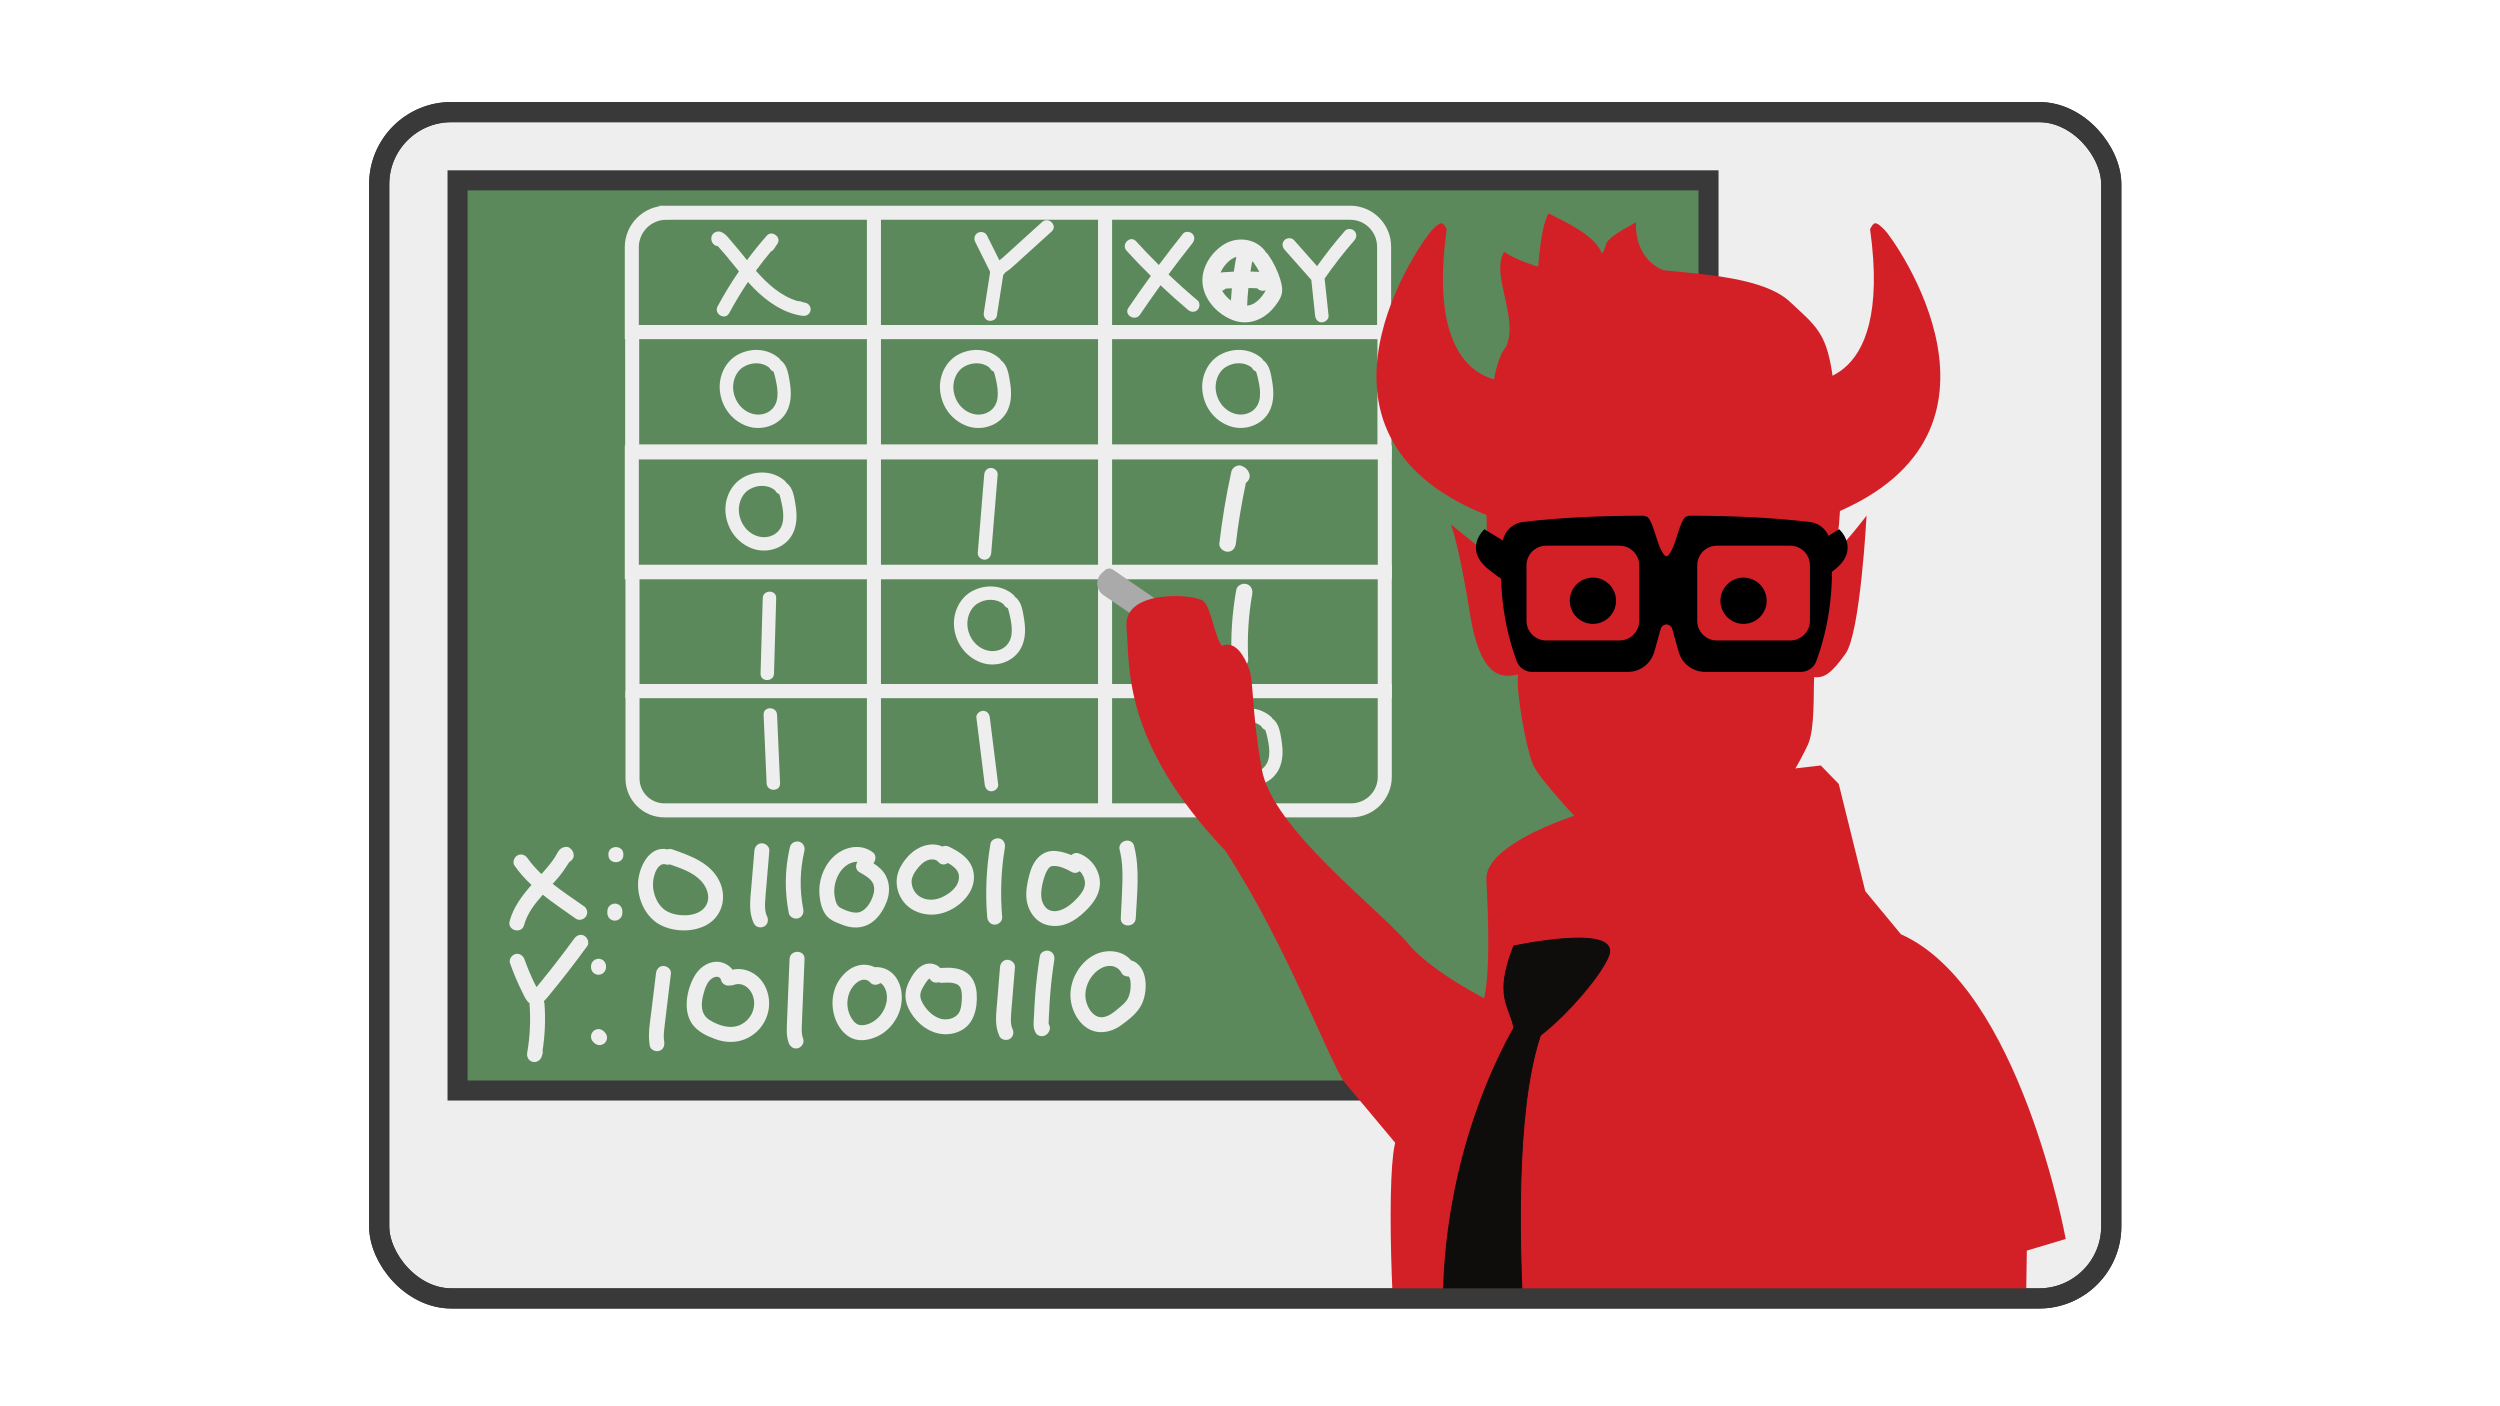 <?xml version="1.0" encoding="UTF-8"?>
<svg xmlns="http://www.w3.org/2000/svg" xmlns:xlink="http://www.w3.org/1999/xlink" viewBox="0 0 632 355.5">
  <defs>
    <style>
      .cls-1 {
        stroke: #eee;
        stroke-width: 3.55px;
      }

      .cls-1, .cls-2, .cls-3 {
        fill: none;
      }

      .cls-4, .cls-5, .cls-6 {
        fill-rule: evenodd;
      }

      .cls-4, .cls-7 {
        fill: #d32027;
      }

      .cls-2, .cls-8 {
        stroke-width: 5.1px;
      }

      .cls-2, .cls-8, .cls-9 {
        stroke: #393939;
      }

      .cls-5 {
        fill: #aaa;
      }

      .cls-8, .cls-10 {
        fill: #eee;
      }

      .cls-9 {
        fill: #5c895b;
        stroke-width: 5.07px;
      }

      .cls-6 {
        fill: #0f0d0b;
        stroke: #0f0d0b;
        stroke-width: .25px;
      }

      .cls-11 {
        clip-path: url(#clippath);
      }
    </style>
    <clipPath id="clippath">
      <rect class="cls-3" x="95.86" y="28.34" width="437.87" height="299.9" rx="18.24" ry="18.24"/>
    </clipPath>
  </defs>
  <g id="Layer_3" data-name="Layer 3">
    <rect class="cls-8" x="95.86" y="28.34" width="437.87" height="299.9" rx="18.24" ry="18.24"/>
  </g>
  <g id="Layer_1" data-name="Layer 1">
    <rect class="cls-9" x="115.67" y="45.59" width="316.24" height="230.09"/>
    <g>
      <g>
        <rect class="cls-1" x="159.72" y="114.37" width="190.36" height="30.3"/>
        <path class="cls-1" d="M168.44,53.78h172.88c4.74,0,8.58,3.85,8.58,8.58v21.58H159.72v-21.44c0-4.81,3.91-8.72,8.72-8.72Z"/>
        <rect class="cls-1" x="159.81" y="83.95" width="190.18" height="30.17"/>
        <rect class="cls-1" x="159.89" y="144.54" width="190.18" height="30.17"/>
        <path class="cls-1" d="M159.89,174.7h190.18v21.69c0,4.68-3.8,8.47-8.47,8.47H167.95c-4.44,0-8.05-3.61-8.05-8.05v-22.11h0Z"/>
        <line class="cls-1" x1="220.93" y1="53.78" x2="220.93" y2="204.87"/>
        <line class="cls-1" x1="279.36" y1="53.78" x2="279.36" y2="204.87"/>
      </g>
      <g>
        <path class="cls-10" d="M203.68,76.58c-.46-.13-.93-.26-1.39-.4-.23-.07-.45-.08-.65-.06-4.25-1.27-7.64-4.36-10.55-7.68,1.21-1.66,2.47-3.27,3.79-4.84,.28-.12,.54-.32,.75-.63l.92-1.37c1.07-1.59-1.39-3.51-2.67-2.06-1.77,2-3.44,4.08-5.04,6.22-1.28-1.58-2.55-3.18-3.89-4.7-.93-1.06-2.16-2.92-3.82-2.47-1.98,.55-1.6,3.45,.36,3.65,.2,.23,.41,.48,.55,.64,.45,.49,.88,.99,1.31,1.5,.8,.94,1.57,1.89,2.34,2.85,.37,.46,.74,.92,1.12,1.37-1.96,2.85-3.77,5.8-5.4,8.85-1.03,1.93,1.9,3.64,2.93,1.71,1.45-2.71,3.04-5.33,4.75-7.88,.54,.6,1.08,1.2,1.66,1.77,3.28,3.28,7.35,6.1,12.03,6.78,.91,.13,1.82-.22,2.09-1.19,.25-.89-.3-1.84-1.19-2.09Z"/>
        <path class="cls-10" d="M263.46,56.11c-2.1,1.9-4.19,3.79-6.29,5.69-1.05,.95-2.09,1.9-3.14,2.85-.45,.41-.89,.82-1.39,1.15-1.05-2.11-2.1-4.21-3.16-6.32-.41-.82-1.57-1.05-2.32-.61-.83,.49-1.02,1.5-.61,2.32,1.25,2.51,2.5,5.01,3.75,7.52-.08,.48-.13,.95-.19,1.35-.46,2.97-.93,5.94-1.39,8.91-.14,.9,.23,1.83,1.19,2.09,.81,.22,1.95-.27,2.09-1.19,.3-1.92,.6-3.83,.9-5.75,.15-.94,.29-1.88,.44-2.82,.07-.45,.14-.9,.21-1.35,.03-.16,.05-.33,.08-.49,.2-.15,.37-.35,.49-.58,.59-.36,1.14-.79,1.67-1.25,1.12-.97,2.2-1.99,3.3-2.98,2.26-2.04,4.51-4.09,6.77-6.13,1.62-1.47-.78-3.86-2.4-2.4Z"/>
        <path class="cls-10" d="M302.74,75.95c-2.52-2.11-4.96-4.31-7.34-6.58,1.97-2.66,3.98-5.29,6.04-7.87,.57-.72,.7-1.7,0-2.4-.59-.59-1.83-.72-2.4,0-2.07,2.59-4.09,5.23-6.08,7.89-1.97-1.95-3.9-3.94-5.76-6-1.47-1.62-3.87,.78-2.4,2.4,1.98,2.18,4.03,4.3,6.13,6.36-1.93,2.66-3.83,5.35-5.67,8.08-1.22,1.82,1.72,3.52,2.93,1.71,1.69-2.5,3.43-4.97,5.19-7.42,2.26,2.14,4.57,4.22,6.95,6.22,.7,.59,1.71,.69,2.4,0,.61-.61,.71-1.81,0-2.4Z"/>
        <path class="cls-10" d="M342.38,58.38c-.62-.62-1.8-.69-2.4,0-2.49,2.85-4.83,5.83-7.03,8.91-1.94-2.2-3.89-4.39-5.83-6.59-.61-.69-1.78-.62-2.4,0-.68,.68-.61,1.71,0,2.4,2.26,2.55,4.52,5.11,6.78,7.66,.32,3.01,.64,6.02,.96,9.03,.09,.88,.71,1.74,1.7,1.7,.84-.04,1.8-.75,1.7-1.7-.33-3.12-.66-6.24-1-9.36,2.33-3.36,4.83-6.58,7.52-9.66,.6-.69,.68-1.72,0-2.4Z"/>
        <path class="cls-10" d="M255.32,96.52c-.31-1.87-.63-4.3-2.28-5.42-.08-.17-.18-.33-.33-.46-2.8-2.51-6.85-2.78-10.17-1.16-3.36,1.64-5.18,5.4-4.9,9.05,.32,4.13,2.86,7.7,6.78,9.15,3.89,1.44,8.66-.21,10.38-4.1,.99-2.25,.91-4.69,.52-7.07Zm-3.33,4.92c-.74,2.69-3.56,3.89-6.11,3.16-2.67-.77-4.39-3.09-4.8-5.7-.35-2.23,.5-4.84,2.43-6.07,1.1-.7,2.26-1.01,3.51-.99,1.08,.02,2.17,.36,3.02,1.01,.07,.12,.16,.23,.26,.32,.2,.33,.51,.6,.89,.75,.04,.07,.09,.17,.07,.08,.09,.34,.21,.66,.29,1,.19,.77,.36,1.53,.49,2.31,.23,1.36,.33,2.81-.04,4.14Z"/>
        <path class="cls-10" d="M199.64,96.52c-.31-1.87-.63-4.3-2.28-5.42-.08-.17-.18-.33-.33-.46-2.8-2.51-6.85-2.78-10.17-1.16-3.36,1.64-5.18,5.4-4.9,9.05,.32,4.13,2.86,7.7,6.78,9.15,3.89,1.44,8.66-.21,10.38-4.1,.99-2.25,.91-4.69,.52-7.07Zm-3.33,4.92c-.74,2.69-3.56,3.89-6.11,3.16-2.67-.77-4.39-3.09-4.8-5.7-.35-2.23,.5-4.84,2.43-6.07,1.1-.7,2.26-1.01,3.51-.99,1.08,.02,2.17,.36,3.02,1.01,.07,.12,.16,.23,.26,.32,.2,.33,.51,.6,.89,.75,.04,.07,.09,.17,.07,.08,.09,.34,.21,.66,.29,1,.19,.77,.36,1.53,.49,2.31,.23,1.36,.33,2.81-.04,4.14Z"/>
        <path class="cls-10" d="M321.62,96.51c-.31-1.87-.63-4.3-2.28-5.42-.08-.17-.18-.33-.33-.46-2.8-2.51-6.85-2.78-10.17-1.16-3.36,1.64-5.18,5.4-4.9,9.05,.32,4.13,2.86,7.7,6.78,9.15,3.89,1.44,8.66-.21,10.38-4.1,.99-2.25,.91-4.69,.52-7.07Zm-3.33,4.92c-.74,2.69-3.56,3.89-6.11,3.16-2.67-.77-4.39-3.09-4.8-5.7-.35-2.23,.5-4.84,2.43-6.07,1.1-.7,2.26-1.01,3.51-.99,1.08,.02,2.17,.36,3.02,1.01,.07,.12,.16,.23,.26,.32,.2,.33,.51,.6,.89,.75,.04,.07,.09,.17,.07,.08,.09,.34,.21,.66,.29,1,.19,.77,.36,1.53,.49,2.31,.23,1.36,.33,2.81-.04,4.14Z"/>
        <path class="cls-10" d="M201.09,127.51c-.31-1.87-.63-4.3-2.28-5.42-.08-.17-.18-.33-.33-.46-2.8-2.51-6.85-2.78-10.17-1.16-3.36,1.64-5.18,5.4-4.9,9.05,.32,4.13,2.86,7.7,6.78,9.15,3.89,1.44,8.66-.21,10.38-4.1,.99-2.25,.91-4.69,.52-7.07Zm-3.33,4.92c-.74,2.69-3.56,3.89-6.11,3.16-2.67-.77-4.39-3.09-4.8-5.7-.35-2.23,.5-4.84,2.43-6.07,1.1-.7,2.26-1.01,3.51-.99,1.08,.02,2.17,.36,3.02,1.01,.07,.12,.16,.23,.26,.32,.2,.33,.51,.6,.89,.75,.04,.07,.09,.17,.07,.08,.09,.34,.21,.66,.29,1,.19,.77,.36,1.53,.49,2.31,.23,1.36,.33,2.81-.04,4.14Z"/>
        <path class="cls-10" d="M258.86,156.31c-.31-1.87-.63-4.3-2.28-5.42-.08-.17-.18-.33-.33-.46-2.8-2.51-6.85-2.78-10.17-1.16-3.36,1.64-5.18,5.4-4.9,9.05,.32,4.13,2.86,7.7,6.78,9.15,3.89,1.44,8.66-.21,10.38-4.1,.99-2.25,.91-4.69,.52-7.07Zm-3.33,4.92c-.74,2.69-3.56,3.89-6.11,3.16-2.67-.77-4.39-3.09-4.8-5.7-.35-2.23,.5-4.84,2.43-6.07,1.1-.7,2.26-1.01,3.51-.99,1.08,.02,2.17,.36,3.02,1.01,.07,.12,.16,.23,.26,.32,.2,.33,.51,.6,.89,.75,.04,.07,.09,.17,.07,.08,.09,.34,.21,.66,.29,1,.19,.77,.36,1.53,.49,2.31,.23,1.36,.33,2.81-.04,4.14Z"/>
        <path class="cls-10" d="M250.51,118.29c-.98,0-1.62,.78-1.7,1.7-.54,6.6-1.09,13.2-1.63,19.8-.08,.91,.83,1.7,1.7,1.7,.98,0,1.62-.78,1.7-1.7,.54-6.6,1.09-13.2,1.63-19.8,.08-.91-.83-1.7-1.7-1.7Z"/>
        <path class="cls-10" d="M192.82,151.21c-.18,6.36-.37,12.72-.55,19.07-.06,2.19,3.33,2.18,3.4,0,.18-6.36,.37-12.72,.55-19.07,.06-2.19-3.33-2.18-3.4,0Z"/>
        <path class="cls-10" d="M196.44,180.69c-.1-2.18-3.49-2.19-3.4,0,.25,5.78,.51,11.56,.76,17.33,.1,2.18,3.49,2.19,3.4,0-.25-5.78-.51-11.56-.76-17.33Z"/>
        <path class="cls-10" d="M250.23,181.4c-.11-.91-.7-1.7-1.7-1.7-.83,0-1.81,.78-1.7,1.7,.7,5.65,1.4,11.3,2.11,16.94,.11,.91,.7,1.7,1.7,1.7,.83,0,1.81-.78,1.7-1.7-.7-5.65-1.4-11.3-2.11-16.94Z"/>
        <path class="cls-10" d="M323.96,187.11c-.31-1.87-.63-4.3-2.28-5.42-.08-.17-.18-.33-.33-.46-2.8-2.51-6.85-2.78-10.17-1.16-3.36,1.64-5.18,5.4-4.9,9.05,.32,4.13,2.86,7.7,6.78,9.15,3.89,1.44,8.66-.21,10.38-4.1,.99-2.25,.91-4.69,.52-7.07Zm-3.33,4.92c-.74,2.69-3.56,3.89-6.11,3.16-2.67-.77-4.39-3.09-4.8-5.7-.35-2.23,.5-4.84,2.43-6.07,1.1-.7,2.26-1.01,3.51-.99,1.08,.02,2.17,.36,3.02,1.01,.07,.12,.16,.23,.26,.32,.2,.33,.51,.6,.89,.75,.04,.07,.09,.17,.07,.08,.09,.34,.21,.66,.29,1,.19,.77,.36,1.53,.49,2.31,.23,1.36,.33,2.81-.04,4.14Z"/>
        <path class="cls-10" d="M315.84,119.78c-.35-1.05-.96-1.6-1.98-2.02-1.01-.42-2.35,.46-2.57,1.46-1.32,6-2.32,12.06-3.04,18.17-.13,1.12,1.05,2.09,2.09,2.09,1.24,0,1.96-.96,2.09-2.09,.6-5.14,1.46-10.25,2.53-15.32,.72-.49,1.17-1.43,.88-2.29Z"/>
        <path class="cls-10" d="M315.1,147.64c-1.01-.28-2.37,.34-2.57,1.46-1.03,5.8-1.45,11.69-1.17,17.58,.05,1.13,.92,2.09,2.09,2.09,1.09,0,2.14-.96,2.09-2.09-.26-5.51,.06-11.04,1.02-16.47,.2-1.11-.3-2.25-1.46-2.57Z"/>
        <path class="cls-10" d="M323.64,70.56c-.71-2.21-1.74-4.32-3.07-6.21-.16-.23-.35-.43-.57-.58-.09-.16-.18-.32-.3-.47-2.62-3.23-7.35-3.56-10.68-1.26-3.3,2.28-5.68,6.32-4.91,10.4,.74,3.91,4.02,7.19,7.67,8.53,3.94,1.44,7.88-.23,10.38-3.39,.72-.91,1.46-1.89,1.79-3.01,.39-1.33,.09-2.7-.32-3.99Zm-7.07-4.51c.06,.07,.12,.13,.18,.2,.06,.08,.14,.14,.21,.2,0,0,0,0,0,0,.51,.73,.99,1.5,1.41,2.29-.2-.02-.4-.03-.6-.04-.55-.03-1.11-.04-1.66-.05,.13-.87,.29-1.74,.45-2.6Zm-6.17,.22c.65-.63,1.39-1.1,2.15-1.35-.24,1.25-.45,2.5-.64,3.76-.72,.03-1.44,.06-2.17,.11-.39,.03-.78,.05-1.17,.12,.39-.97,1.03-1.87,1.82-2.64Zm-1.45,7.23c.37-.12,.66-.31,.89-.54,0,0,.01,0,.02,0,.43-.03,.86-.05,1.28-.07,.09,0,.18,0,.27,0-.1,1.03-.17,2.06-.23,3.09-.9-.66-1.67-1.52-2.22-2.46Zm10.71,.45c-.63,1.01-1.48,2.01-2.46,2.63-.62,.4-1.28,.61-1.93,.69,.06-1.49,.17-2.97,.32-4.45,.27,0,.53,0,.8,0,.43,.01,.86,.03,1.29,.05,.02,0,.06,0,.12,0,.37,.4,.87,.66,1.48,.64,.22,0,.43-.06,.64-.14-.04,.17-.12,.34-.26,.56Z"/>
      </g>
      <g>
        <path class="cls-10" d="M147.5,229.02c-2.56-1.81-5.26-3.59-7.78-5.57,.55-.61,1.09-1.22,1.62-1.86,.97-1.18,1.77-2.43,2.59-3.69,.03-.02,.06-.02,.09-.04l.08-.05c.53-.32,1.01-.99,.94-1.64-.09-.83-.36-1.33-1.04-1.82-.57-.41-1.33-.28-1.91,0-.93,.44-1.37,1.7-1.91,2.52-.47,.7-.97,1.37-1.51,2.02-.58,.71-1.19,1.39-1.8,2.07-1.29-1.23-2.48-2.54-3.51-4.01-.59-.84-1.66-1.23-2.59-.68-.83,.48-1.27,1.75-.68,2.59,1.25,1.79,2.7,3.39,4.27,4.86-2.39,2.7-4.58,5.62-5.53,9.15-.64,2.36,3.02,3.36,3.65,1.01,.81-2.98,2.71-5.41,4.74-7.69,2.69,2.16,5.58,4.09,8.38,6.07,.84,.59,2.11,.15,2.59-.68,.56-.95,.16-2-.68-2.59Z"/>
        <path class="cls-10" d="M153.8,215.97v.16c0,2.44,3.79,2.44,3.79,0v-.16c0-2.44-3.79-2.44-3.79,0Z"/>
        <path class="cls-10" d="M157.17,229.59c-.08-.23-.21-.44-.39-.61-.17-.18-.37-.32-.61-.39-.23-.12-.47-.17-.73-.16-.17,.02-.34,.05-.5,.07-.32,.09-.6,.25-.84,.49-.1,.13-.2,.26-.3,.38-.17,.3-.26,.61-.26,.96v.52c0,.26,.04,.5,.16,.73,.08,.23,.21,.44,.39,.61,.17,.18,.37,.32,.61,.39,.23,.12,.47,.17,.73,.16,.17-.02,.34-.05,.5-.07,.32-.09,.6-.25,.84-.49,.1-.13,.2-.26,.3-.38,.17-.3,.26-.61,.26-.96v-.52c0-.26-.04-.5-.16-.73Z"/>
        <path class="cls-10" d="M181.77,222.56c-2.34-4.56-7.38-6.28-11.9-7.87-.37-.13-.75-.1-1.11,.03-4.71-1.05-7.34,4.67-7.46,8.59-.12,4.06,1.9,8.55,5.61,10.5,3.47,1.82,8.4,1.92,11.84-.05,4.01-2.3,5.07-7.21,3.02-11.2Zm-3.93,7.17c-1.72,1.71-4.64,1.91-6.94,1.45-1.62-.33-2.93-.95-4-2.25-.84-1.02-1.36-2.26-1.64-3.55-.33-1.53-.2-3.15,.32-4.62,.42-1.18,1.36-2.69,2.75-2.23,.34,.11,.7,.09,1.03,0,2.81,.98,5.82,1.96,7.89,4.18,1.8,1.93,2.63,4.98,.58,7.03Z"/>
        <path class="cls-10" d="M193.41,228.21c.06-1.42,.22-2.83,.33-4.24,.25-2.97,.5-5.93,.75-8.9,.09-1.02-.93-1.89-1.89-1.89-1.1,0-1.81,.87-1.89,1.89-.27,3.19-.54,6.39-.81,9.58-.25,3.01-.69,6.05,.72,8.86,.46,.92,1.75,1.17,2.59,.68,.93-.54,1.14-1.67,.68-2.59-.52-1.05-.52-2.25-.48-3.39Z"/>
        <path class="cls-10" d="M202.03,212.79c-.96-.26-2.09,.32-2.33,1.32-1.3,5.51-1.39,11.18-.29,16.73,.2,1,1.4,1.58,2.33,1.32,1.05-.29,1.52-1.32,1.32-2.33-.96-4.86-.85-9.9,.29-14.72,.24-1-.31-2.05-1.32-2.33Z"/>
        <path class="cls-10" d="M224,221.49c-.72-1.4-1.92-2.42-3.21-3.28,.63-.67,.77-2.02-.03-2.65-3.15-2.5-7.5-1.54-10.22,1.18-2.49,2.48-3.73,6.22-3.36,9.7,.2,1.85,.67,3.92,2,5.31,.73,.76,1.66,1.19,2.61,1.59,1,.42,2,.81,3.07,1,2.26,.4,4.37-.1,6.12-1.61,1.47-1.27,2.53-3.06,3.21-4.86,.76-2.06,.8-4.41-.21-6.38Zm-3.1,4.19c-.44,2.09-2.07,5.03-4.45,5.03-1.34,0-2.77-.57-3.94-1.19-1.04-.55-1.28-1.67-1.49-2.8-.39-2.1,.14-4.52,1.43-6.39,.62-.91,1.65-1.79,2.66-2.16,.66-.24,1.09-.32,1.67-.31-.56,.83-.57,2.03,.55,2.67,1.08,.63,2.28,1.25,3.05,2.27,.62,.82,.73,1.9,.53,2.88Z"/>
        <path class="cls-10" d="M244.88,217.69c-1.26-1.67-3.07-2.71-4.92-3.62-.57-.28-1.22-.31-1.76-.07-2.72-1.27-6.12-.08-8.24,2.06-1.37,1.38-2.62,3.17-3.08,5.08-.44,1.83-.17,3.73,.65,5.41,1.7,3.54,5.73,5.13,9.48,4.55,3.76-.59,7.72-3.5,8.88-7.2,.66-2.1,.33-4.44-1-6.2Zm-7.12,9.28c-2.13,.87-4.68,.62-6.26-1.2-.61-.71-1.02-1.8-1.04-2.67-.02-.64,.04-.95,.27-1.56,.23-.61,.6-1.18,.99-1.7,.71-.97,1.72-2,2.82-2.39,.48-.17,1.03-.23,1.35-.19,.72,.1,.97,.27,1.37,.69,.74,.8,1.68,.7,2.35,.2,.57,.32,1.11,.66,1.54,1.05,.82,.73,1.3,1.46,1.28,2.6-.05,2.48-2.55,4.31-4.67,5.17Z"/>
        <path class="cls-10" d="M252.72,211.98c-.91-.25-2.16,.31-2.33,1.32-1.04,6.14-1.35,12.36-.82,18.56,.09,1.02,.81,1.89,1.89,1.89,.96,0,1.98-.87,1.89-1.89-.5-5.85-.3-11.76,.68-17.55,.17-1.01-.27-2.04-1.32-2.33Z"/>
        <path class="cls-10" d="M272.62,215.71c-.63-.21-1.3,.01-1.78,.45-1.31-.55-2.7-.94-4.1-1.04-2.13-.15-3.89,.89-5.06,2.62-1.01,1.49-1.51,3.4-1.87,5.13-.43,2.05-.6,4.27,.12,6.28,.67,1.86,1.9,3.5,3.74,4.32,1.9,.84,4.1,.81,6.02,.05,1.84-.73,3.4-1.92,4.8-3.3,1.41-1.39,2.69-3,3.27-4.92,1.21-3.98-1.3-8.29-5.14-9.6Zm1.63,8c-.01,.06-.04,.22-.05,.27-.04,.15-.08,.29-.12,.44-.09,.29-.17,.46-.33,.74-.31,.57-.68,1.06-1.11,1.54-.91,1.02-1.94,2-3.11,2.71-1.04,.63-2.25,1.04-3.29,.92-1.23-.14-1.95-.78-2.49-1.81-.56-1.07-.64-2.41-.45-3.77,.19-1.34,.56-2.77,1.08-4.03,.02-.04,.07-.16,.08-.17,.09-.18,.18-.37,.29-.54,.08-.14,.17-.29,.27-.42,.07-.11,.08-.11,0,0,.04-.05,.09-.1,.13-.14,.29-.3,.16-.21,.52-.41-.26,.14,.14-.05,.21-.07,.13-.03,.21-.04,.36-.05,1.53-.1,3.3,.73,4.61,1.48,.79,.45,1.54,.28,2.08-.17,.09,.09,.19,.17,.28,.27,.07,.08,.14,.16,.2,.24,.02,.04,.18,.28,.2,.32,.35,.58,.4,.7,.56,1.35,.03,.1,.05,.21,.07,.31,0,.05,.02,.12,.02,.15,.01,.29,.02,.59,0,.88Z"/>
        <path class="cls-10" d="M286.7,213.85c-.6-2.36-4.26-1.36-3.65,1.01,.7,2.74,.77,5.56,.69,8.37-.08,2.97-.27,5.93-.41,8.9-.12,2.44,3.67,2.43,3.79,0,.29-6.03,1.09-12.35-.42-18.28Z"/>
        <path class="cls-10" d="M147.76,236.59c-.96-.56-1.99-.15-2.59,.68-2.64,3.62-5.37,7.17-8.2,10.65-.33,.4-.65,.8-.98,1.2-.11,.13-.24,.27-.37,.41-.19-.37-.38-.73-.56-1.1-.93-1.92-1.75-3.89-2.47-5.91-.35-.96-1.29-1.61-2.33-1.32-.93,.26-1.67,1.36-1.32,2.33,.93,2.6,2.01,5.15,3.25,7.62,.44,.88,.88,1.9,1.69,2.48,0,.06-.02,.13-.01,.19,.3,4.1,.12,8.26-.59,12.27-.18,1.01,.27,2.04,1.32,2.33,1.03,.28,2.01-.35,2.33-1.32,.07-.22,.14-.43,.21-.65,.09-.28,.09-.57,.03-.85,.59-3.9,.77-7.84,.48-11.78-.02-.25-.08-.49-.17-.71,.28-.26,.54-.54,.79-.83,3.53-4.25,6.92-8.62,10.17-13.08,.6-.83,.14-2.11-.68-2.59Z"/>
        <path class="cls-10" d="M153.04,243.53c-.08-.23-.21-.44-.39-.61-.17-.18-.37-.32-.61-.39-.23-.12-.47-.17-.73-.16-.17,.02-.34,.05-.5,.07-.32,.09-.6,.25-.84,.49-.1,.13-.2,.26-.3,.38-.17,.3-.26,.61-.26,.96v.26c0,.26,.04,.5,.16,.73,.08,.23,.21,.44,.39,.61,.17,.18,.37,.32,.61,.39,.23,.12,.47,.17,.73,.16,.17-.02,.34-.05,.5-.07,.32-.09,.6-.25,.84-.49l.3-.38c.17-.3,.26-.61,.26-.96v-.26c0-.26-.04-.5-.16-.73Z"/>
        <path class="cls-10" d="M153.39,261.81c-.09-.32-.25-.6-.49-.84-.09-.09-.17-.17-.26-.26-.17-.18-.37-.32-.61-.39-.23-.12-.47-.17-.73-.16-.26,0-.5,.04-.73,.16-.23,.08-.44,.21-.61,.39-.1,.13-.2,.26-.3,.38-.17,.3-.26,.61-.26,.96,.02,.17,.05,.34,.07,.5,.09,.32,.25,.6,.49,.84l.26,.26c.17,.18,.37,.32,.61,.39,.23,.12,.47,.17,.73,.16,.26,0,.5-.04,.73-.16,.23-.08,.44-.21,.61-.39,.1-.13,.2-.26,.3-.38,.17-.3,.26-.61,.26-.96-.02-.17-.05-.34-.07-.5Z"/>
        <path class="cls-10" d="M167.72,244.19c-1.13,0-1.77,.87-1.89,1.89l-1.12,9.23c-.36,3-.98,6.04-.45,9.05,.18,1.01,1.41,1.58,2.33,1.32,1.07-.29,1.5-1.32,1.32-2.33-.23-1.33-.05-2.73,.11-4.06,.17-1.44,.35-2.89,.52-4.33,.36-2.96,.72-5.92,1.07-8.88,.12-1.02-.96-1.89-1.89-1.89Z"/>
        <path class="cls-10" d="M191.67,246.99c-1.72-1.6-4.19-2.4-6.48-1.85-.95-1.28-2.56-2.07-4.18-2.01-2.33,.09-4.31,1.66-5.44,3.62-1.96,3.39-2.99,8.79-.54,12.17,1.38,1.91,3.57,2.95,5.74,3.74,2.11,.77,4.42,1.01,6.6,.38,4.18-1.21,7.09-5.08,7.07-9.44-.01-2.43-.97-4.94-2.76-6.61Zm-4.34,12.02c-2.58,1.28-5.56,.3-7.89-1.11-2.43-1.47-2.26-4.24-1.58-6.71,.38-1.39,.9-3.01,2.15-3.86,.93-.63,2.07-.55,2.29,.46,.21,1,1.39,1.58,2.33,1.32,.01,0,.02,0,.03-.01,.25,.04,.5,.02,.74-.08,2.65-1.03,4.85,1.28,5.2,3.81,.35,2.55-.98,5.03-3.27,6.17Z"/>
        <path class="cls-10" d="M202.75,258.05c.07-1.73,.14-3.47,.21-5.2,.14-3.47,.29-6.93,.43-10.4,.1-2.44-3.69-2.43-3.79,0-.15,3.59-.3,7.18-.44,10.77-.07,1.73-.14,3.47-.21,5.2-.07,1.76-.18,3.56,.45,5.25,.35,.96,1.28,1.61,2.33,1.32,.92-.25,1.68-1.37,1.32-2.33-.55-1.48-.36-3.06-.29-4.61Z"/>
        <path class="cls-10" d="M226.86,247.65c-1.21-2.12-3.38-3.32-5.75-3.15-1.28-.64-2.81-.78-4.2-.42-1.96,.51-3.55,1.92-4.68,3.56-2.16,3.13-2.28,7.4-.7,10.79,.86,1.84,2.37,3.59,4.34,4.23,1.95,.63,4.11,.18,5.92-.66,3.13-1.45,5.49-4.66,6.04-8.06,.35-2.14,.1-4.39-.98-6.29Zm-2.68,5.29s-.04,.25-.05,.3c-.03,.13-.05,.27-.09,.4-.07,.3-.16,.59-.26,.88-.14,.41-.36,.86-.69,1.39-.54,.87-1.32,1.7-2.15,2.23-.94,.61-1.9,1.03-3.13,1.03-1.17,0-1.95-.8-2.51-1.7-1.24-1.99-1.43-4.42-.52-6.65,.41-1,1.24-2.13,2.32-2.75,1.05-.6,2.13-.58,2.91,.33,.63,.74,1.85,.68,2.56,.1,.04,.02,.08,.04,.12,.07,.45,.29,.75,.7,1,1.21,.52,1.03,.6,2,.48,3.17Z"/>
        <path class="cls-10" d="M246.91,251.12c-.16-2.2-.97-4.3-2.94-5.47-1.76-1.05-3.92-1.07-5.9-.96-.12,0-.23,.03-.34,.05-.97-1.04-2.53-1.45-3.96-.94-1.92,.69-3.16,2.71-4.02,4.46-1.05,2.16-1.14,4.29-.16,6.49,.71,1.58,1.85,3.09,3.16,4.22,2.82,2.42,6.58,3.3,10.01,1.64,3.55-1.71,4.4-5.89,4.14-9.49Zm-3.86,2.69c-.05,.54-.16,1.16-.39,1.73-.22,.55-.36,.73-.75,1.1-.09,.09-.18,.17-.28,.25-.03,.02-.05,.03-.09,.06-.22,.14-.44,.27-.68,.38-.02,0-.08,.03-.13,.05-.11,.04-.22,.08-.33,.11-.13,.04-.25,.07-.38,.1,0,0-.31,.06-.36,.07-1.06,.12-1.91-.04-2.73-.45-1.09-.53-1.81-1.14-2.62-2.08-.63-.73-1.44-1.92-1.63-3.05-.21-1.28,.66-2.57,1.36-3.64,.19-.29,.33-.5,.52-.7,.09-.1,.19-.19,.3-.29,0,0,.07-.05,.12-.09,0,0,0,0,0,0,0,0-.01,.01-.03,.02,.02,0,.03,0,.05-.01,.41,.77,1.29,1.23,2.19,.98,.04-.01,.08-.03,.12-.05,.24,.11,.5,.18,.78,.16,1.21-.07,2.32-.13,3.31,.16,.87,.25,1.37,.75,1.61,1.71,.24,.94,.17,2.29,.05,3.47Z"/>
        <path class="cls-10" d="M255.57,256.93c.07-1.34,.21-2.69,.32-4.03,.23-2.79,.46-5.59,.69-8.38,.08-1.02-.93-1.89-1.89-1.89-1.09,0-1.81,.87-1.89,1.89-.25,3.01-.49,6.02-.74,9.03-.23,2.86-.67,5.73,.61,8.42,.44,.92,1.76,1.17,2.59,.68,.94-.55,1.12-1.67,.68-2.59-.46-.96-.41-2.09-.36-3.12Z"/>
        <path class="cls-10" d="M265.2,240.38c-.9-.25-2.17,.31-2.33,1.32-.52,3.29-.93,6.61-1.18,9.93-.13,1.64-.22,3.28-.28,4.92-.05,1.56-.45,3.57,.63,4.84,.41,.49,1.25,.68,1.84,.49,.77-.25,1.19-.71,1.46-1.46,.17-.47,.06-1.13-.25-1.58-.01-1.05,.1-2.14,.14-3.16,.06-1.46,.15-2.93,.27-4.39,.23-2.87,.57-5.73,1.02-8.57,.16-1.01-.26-2.04-1.32-2.33Z"/>
        <path class="cls-10" d="M289.59,248.23c-.18-2.08-.97-4.1-2.87-5.16-.25-.14-.49-.21-.73-.24-2.22-2.66-6.28-2.99-9.34-1.43-3.61,1.84-5.97,5.97-6.05,9.97-.08,3.91,2.4,8.7,6.57,9.45,2.23,.4,4.46-.35,6.27-1.65,1.7-1.21,3.58-2.69,4.72-4.46,1.17-1.81,1.62-4.35,1.43-6.49Zm-4.28,3.78c-.55,1.37-1.86,2.32-2.96,3.24-1,.85-2.19,1.72-3.53,1.89-2.49,.31-4.12-2.62-4.39-4.73-.34-2.63,.94-5.44,3.02-7.05,.99-.77,2.22-1.28,3.49-1.16,1.05,.1,2.05,.72,2.57,1.74,.34,.67,1.11,.98,1.84,.91,.28,.39,.42,.89,.46,1.49,.09,1.21-.04,2.53-.5,3.67Z"/>
      </g>
    </g>
  </g>
  <g id="Layer_4" data-name="Layer 4">
    <g class="cls-11">
      <path class="cls-5" d="M295.58,153.79l-14.22-9.78c-.63-.43-1.47-.37-2.03,.14l-.78,.71c-1.7,1.55-1.51,4.28,.39,5.58l12.42,8.44c.65,.44,1.53,.36,2.08-.2l2.37-2.38c.72-.72,.61-1.92-.23-2.5Z"/>
      <path class="cls-4" d="M399.07,200.42l-.86,5.73s-22.91,7.18-22.45,16.22c.46,9.04,1.32,27.87-1.62,33.04s-19.34,24.07-21.56,34.05c-2.22,9.99-.59,54.6,2.55,71.17,3.14,16.56,1.77,41.41,1.77,41.41l-1.77,21.12s-9.24,9.22-12.73,4.31-10.15-14.71-10.08-17.48,2.66-11.57,1.8-10.53-5.18,4.83-5.35,11.73c-.17,6.9-.02,15.8,.77,17.3s-2.49-.65-3.18-2.46-1.1-13.97-.33-17.08,5.59-8.2,3.35-6.65-5.58,3.73-5.95,4.74,.17-4.05,1.29-5.09-5.18,5-6.04,8.63-3.88,8.71,0,21.57c-5.46-2.39-14.85-9.51-15.75-11.01s-1.16-8.92-1.68-7.62-4.32,7.4,.65,12.37l4.96,4.97s9.84,11.64,14.23,14.52,6.42,6.86,2.11,8.1-11.29,4.34-12.82,6.69-8.01,7.87-8.01,7.87c0,0,36.75-6.9,40.37-10.52,5.09-.52,7.06-1.4,7.06-1.4,0,0-4.13,18.22-3.78,20.21s1.29,2.42,1.29,2.42l5.28,1.12,13.86,3.32s-10.75,57.52-1.45,82.91c9.31,25.39,104.15,11.45,113.02,.76,8.86-10.69-1.52-86.78-1.52-86.78,0,0,10.77-2.33,11.55-8.15s0-10.74,0-10.74c0,0,20.69,1.05,21.9-27.87,1.22-28.93,2.43-117.17,2.43-117.17l9.83-2.94s-11.49-63.58-41.65-77.03l-9.02-10.9-6.71-27.11-4.54-4.66-61.22,6.94Z"/>
      <path class="cls-4" d="M382.34,255.99s-19.22-8.78-26.36-17.42c-7.14-8.64-34.3-29-36.97-43.99s-2.04-22.33-3.23-25.48-3.41-7.29-6.92-5.83c-1.88-2.64-2.6-9.29-4.54-11.23s-20.44-3.23-19.54,6.47-1.42,28.73,24.97,56.55c16.04,24.59,26.66,54.48,30.41,58.87s19.8,23.68,19.8,23.68l22.39-41.62Z"/>
      <path class="cls-6" d="M383.88,257.94s-20.49,31.52-18.93,77.32,2.09,57.06,2.09,57.06l7.1,20.57,15.87-25.98s-13.91-101.9,1.87-130.93c15.78-29.03-7.99,1.95-7.99,1.95Z"/>
      <path class="cls-6" d="M382.66,239.16s27.56-5.95,23.94,2.66-23.89,28.71-23.69,20.75-6.05-8.48-.24-23.41Z"/>
      <g>
        <path class="cls-7" d="M413.59,56.18s-.88,8.81,6.84,12.12c10.82,1.1,25.61,1.99,32.01,7.95,6.4,5.96,9.12,7.73,10.67,17.66,1.55,9.94,3.68,34.66,.59,45.92,3.53-3.31,8.17-9.49,8.17-9.49,0,0-1.55,29.58-5.3,34.88s-5.52,6.18-7.95,5.96c-.22,3.97,.22,13.03-1.55,17s-6.62,12.36-10.6,17.22c-3.97,4.86-7.95,11.92-15.01,12.58-7.06,.66-9.04,.44-14.67,0s-8.51-1.77-10.94-3.75-16.56-16.78-18.32-20.97-4.42-18.99-3.75-22.74c-2.87,.44-9.27,2.65-12.14-15.23-2.87-17.88-4.86-22.74-4.86-22.74l9.27,7.51s-1.99-45.04,4.64-52.32c3.43-7.29-3.97-18.32-.44-24.06,3.31,2.21,8.61,3.75,8.61,3.75,0,0,.66-10.6,2.65-13.47,4.42,2.23,11.7,5.52,13.47,10.16,1.99-2.65-1.32-2.6,8.61-7.92Z"/>
        <path class="cls-7" d="M455.09,96.34s23.62,4.19,17.66-38.42c.96-1.74,1.27-2.26,3.7,.22,2.43,2.48,37.37,51-12.97,71.75-50.34,20.75-8.39-33.56-8.39-33.56Z"/>
        <path class="cls-7" d="M383.39,96.34s-23.62,4.19-17.66-38.42c-.96-1.74-1.27-2.26-3.7,.22-2.43,2.48-37.37,51,12.97,71.75,50.34,20.75,8.39-33.56,8.39-33.56Z"/>
        <path d="M462.75,137.28c-.29-2.78-2.47-5-5.25-5.33-9.81-1.16-20.36-1.58-30.47-1.58-.12,0-.24,.06-.36,.16-.05,0-.09,0-.13,0-1.4-.04-2.38,4.74-3.54,7.73-.54,1.18-1.05,2.07-1.49,2.29-.08,.03-.15,.05-.23,.05-.08,0-.16-.02-.23-.05-.45-.22-.96-1.12-1.49-2.29-1.16-2.99-2.14-7.77-3.54-7.73-.05,0-.09,0-.13,0-.13-.1-.25-.16-.36-.16-10.1,0-20.66,.41-30.47,1.58-2.78,.33-4.96,2.55-5.25,5.33-.65,6.19-.91,17.69,3.62,29.89,.6,1.62,2.17,2.69,3.9,2.69h24.17c3.13,0,5.88-2.09,6.72-5.1l1.6-5.72c.21-.76,.83-1.16,1.47-1.2,.64,.05,1.26,.45,1.47,1.2l1.6,5.72c.84,3.02,3.59,5.1,6.72,5.1h24.17c1.73,0,3.3-1.06,3.9-2.69,4.53-12.2,4.27-23.7,3.62-29.89Zm-48.36,19.66c0,2.74-2.22,4.97-4.97,4.97h-18.55c-2.74,0-4.97-2.22-4.97-4.97v-14.02c0-2.74,2.22-4.97,4.97-4.97h18.55c2.74,0,4.97,2.22,4.97,4.97v14.02Zm43.16,0c0,2.74-2.22,4.97-4.97,4.97h-18.55c-2.74,0-4.97-2.22-4.97-4.97v-14.02c0-2.74,2.22-4.97,4.97-4.97h18.55c2.74,0,4.97,2.22,4.97,4.97v14.02Z"/>
        <circle cx="402.69" cy="151.87" r="5.85"/>
        <circle cx="440.77" cy="151.87" r="5.85"/>
        <path d="M384.06,139.16l-8.81-5.37s-5.46,4.91,1.06,10.16c6.51,5.24,6.93,3.66,6.93,3.66l.83-8.44Z"/>
        <path d="M464.95,133.79l-5.05,3.08v9.96c.97-.59,2.27-1.49,3.99-2.88,6.51-5.24,1.06-10.16,1.06-10.16Z"/>
      </g>
    </g>
  </g>
  <g id="Layer_3_copy" data-name="Layer 3 copy">
    <rect class="cls-2" x="95.86" y="28.34" width="437.87" height="299.9" rx="18.24" ry="18.24"/>
  </g>
</svg>